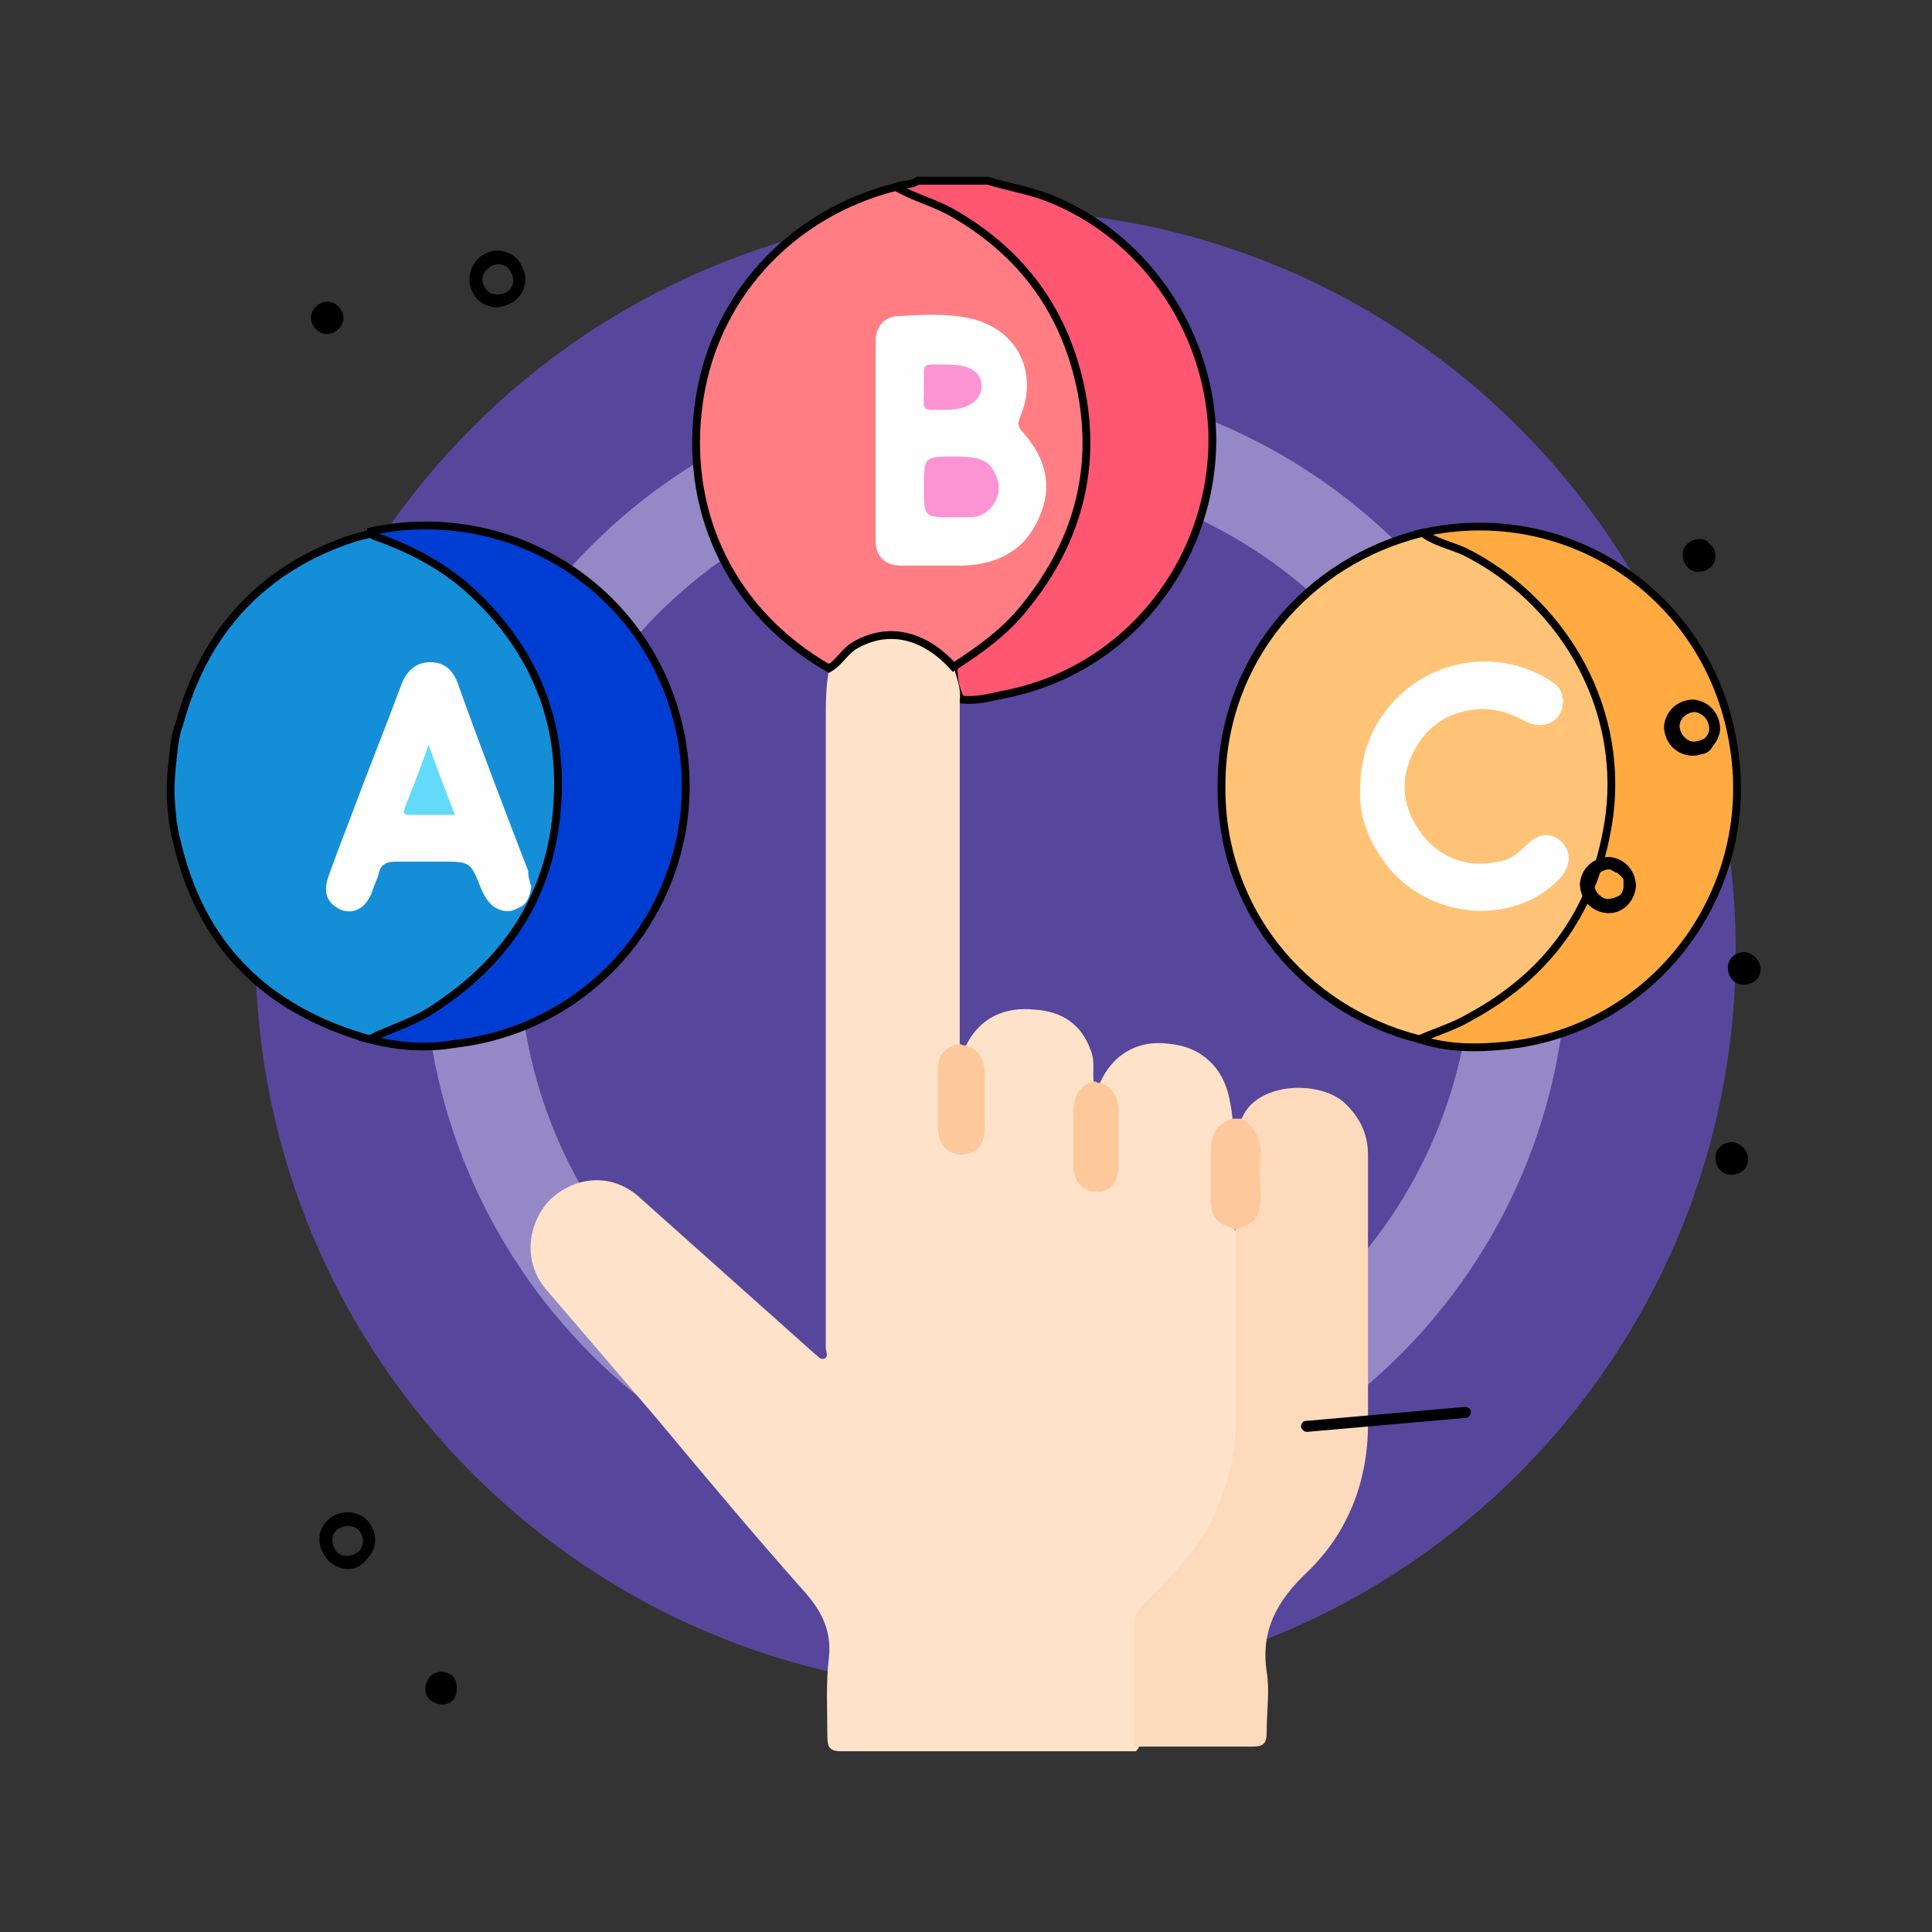 <?xml version="1.0" encoding="utf-8"?>
<!-- Generator: Adobe Illustrator 26.0.3, SVG Export Plug-In . SVG Version: 6.00 Build 0)  -->
<svg version="1.1" id="Layer_1" xmlns="http://www.w3.org/2000/svg" xmlns:xlink="http://www.w3.org/1999/xlink" x="0px" y="0px"
	 viewBox="0 0 124 124" style="enable-background:new 0 0 124 124;" xml:space="preserve">
<rect x="0" y="0" width="124" height="124" fill="#333333" stroke="none"/>
<style type="text/css">
	.st0{fill:#56479C;}
	.st1{fill:#9489C6;}
	.st2{fill:#158ED8;stroke:#000000;stroke-width:0.5;stroke-miterlimit:10;}
	.st3{fill:#FF5671;stroke:#000000;stroke-width:0.5;stroke-miterlimit:10;}
	.st4{fill:#FEE2CA;}
	.st5{fill:#FFC378;stroke:#000000;stroke-width:0.5;stroke-miterlimit:10;}
	.st6{fill:#FF7D83;stroke:#000000;stroke-width:0.5;stroke-miterlimit:10;}
	.st7{fill:#FDDABC;}
	.st8{fill:#003ED3;stroke:#000000;stroke-width:0.5;stroke-miterlimit:10;}
	.st9{fill:#FFAB41;stroke:#000000;stroke-width:0.5;stroke-miterlimit:10;}
	.st10{fill:#FDC99C;}
	.st11{fill:#FDC99B;}
	.st12{fill:#FEFEFE;}
	.st13{fill:#63DAFA;}
	.st14{fill:#FD93D2;}
</style>
<g>
	<g>
		<path class="st0" d="M63.9,108.5c26.2,0,47.5-21.3,47.5-47.5S90.1,13.5,63.9,13.5S16.4,34.8,16.4,61S37.7,108.5,63.9,108.5z"/>
		<path class="st1" d="M63.9,97.7c20.3,0,36.7-16.4,36.7-36.7S84.2,24.3,63.9,24.3S27.2,40.7,27.2,61C27.2,81.2,43.6,97.7,63.9,97.7
			z"/>
		<path class="st0" d="M63.9,91.6c16.9,0,30.6-13.7,30.6-30.6S80.8,30.4,63.9,30.4S33.3,44.1,33.3,61S47,91.6,63.9,91.6z"/>
	</g>
	<g>
		<path class="st2" d="M23.7,66.7c-6.7-1.9-10.9-6.1-12.4-12.9c-0.1-0.3-0.1-0.5-0.2-1c-0.2-1.7-0.2-2.5,0-4.2
			c0.1-1,0.2-1.6,0.4-2.1c1.6-6,5.4-10.1,11.3-12c0.4-0.1,0.8-0.2,1.2-0.3c4.7,1.4,8.3,4.3,10.5,8.7c3.2,6.3,2.1,14.4-3.1,19.5
			c-1.8,1.8-3.8,3.2-6.2,4C24.7,66.6,24.2,66.6,23.7,66.7z"/>
		<path class="st3" d="M57.5,12c0.4-0.2,1-0.1,1.4-0.4c1.5,0,3,0,4.5,0c1.3,0.4,2.6,0.6,3.9,1.1c6.1,2.4,10.2,8.4,10.5,14.9
			c0.3,8.1-5.3,15.5-13.5,17c-0.9,0.2-1.7,0.4-2.6,0.3c-0.4-0.6-0.5-1.4-0.5-2.1c0.6-0.9,1.7-1.3,2.5-2c4.4-3.9,6.5-8.8,5.7-14.7
			C68.5,19.7,65,15.3,59,12.9C58.3,12.7,57.7,12.7,57.5,12z"/>
		<path class="st4" d="M61.2,42.8c0.2,0.7,0.5,1.4,0.4,2.1c0,7.4,0,14.8,0,22.2c-1.1,0.7-1.2,1.7-1.1,2.9c0.1,0.8,0,1.6,0,2.4
			c0,0.9,0.5,1.4,1.2,1.4c0.6,0,1.1-0.5,1.2-1.3c0.1-1.2,0-2.5,0-3.7c0-0.8-0.6-1.1-0.9-1.7c0.9-1.8,2.5-2.5,4.4-2.3
			c1.7,0.1,3,0.9,3.6,2.6c0.3,0.7,0.1,1.4,0.2,2.1c-1,0.7-1.2,1.8-1.1,2.9c0.1,0.8,0,1.6,0,2.4c0,0.9,0.5,1.4,1.2,1.4
			c0.6,0,1.1-0.5,1.2-1.3c0.1-1.2,0-2.5,0-3.7c0-0.8-0.6-1.1-0.9-1.7c0.8-1.8,2.4-2.8,4.5-2.5c2,0.2,3.4,1.5,3.8,3.5
			c0.1,0.5,0.2,1,0.2,1.4c-1.8,1.6-1,3.7-1,5.7c0,0.8,0.9,0.9,1.3,1.5c0.2,0.4,0.2,0.9,0.2,1.4c0,3.7,0,7.4,0,11.1
			c0,3.5-1.3,6.6-3.6,9.3c-0.7,0.8-1.4,1.7-2.2,2.5c-0.5,0.4-0.6,1-0.6,1.6c0,2,0,4,0,6.1c0,0.5,0.1,0.9-0.3,1.3
			c-6.3,0-12.6,0-18.9,0c-0.8,0-0.9-0.3-0.9-1c0-1.7-0.1-3.4,0.1-5c0.2-1.9-0.6-3.2-1.8-4.5c-3.1-3.5-6.2-7.2-9.2-10.8
			c-2.4-2.8-4.8-5.6-7.2-8.4c-1.4-1.7-1.2-4.1,0.3-5.7c1.7-1.6,4.1-1.7,5.8-0.1c3.7,3.3,7.5,6.7,11.2,10c0.2,0.1,0.3,0.4,0.6,0.3
			s0.1-0.5,0.1-0.7c0-6.2,0-12.4,0-18.6c0-7.2,0-14.4,0-21.6c0-1.1,0-2.2,0.2-3.3c1.2-2.8,5.7-2.9,7.5-1
			C60.9,42.1,61.2,42.4,61.2,42.8z"/>
		<path class="st5" d="M91.1,66.7c-7.5-1.9-12.8-8.4-12.7-16.3c0-8,5.5-14.4,12.9-16.2c4.5,1.2,7.8,3.9,10.1,7.8
			c3.6,6,2.8,14-1.7,19.3c-1.9,2.3-4.2,3.8-6.9,5C92.2,66.5,91.6,66.6,91.1,66.7z"/>
		<path class="st6" d="M61.2,42.8c-1.9-2.1-4.2-2.6-6.3-1.4c-0.7,0.4-1,1.1-1.7,1.5c-6.1-3.5-9.2-9.7-8.4-16.6
			c0.8-7.1,5.9-12.6,12.7-14.3c1.2,0.7,2.5,1,3.7,1.7c4.5,2.6,7.2,6.4,8.2,11.4c1,5.1-0.3,9.7-3.5,13.7
			C64.6,40.5,62.9,41.7,61.2,42.8z"/>
		<path class="st7" d="M72.8,112.1c0-2.6,0-5.1,0-7.7c0-0.7,0.2-1.1,0.7-1.5c1.7-1.8,3.5-3.5,4.5-5.8c0.8-1.8,1.3-3.7,1.3-5.7
			c0-4.2,0-8.3,0-12.5c1.2-0.8,1.4-1.9,1.3-3.2c-0.1-0.5,0-1,0-1.6c0-0.7-0.1-1.4-0.7-1.8c-0.1-0.1-0.3-0.3-0.2-0.5
			c0.9-2.3,4.8-2.5,6.5-1.1c1,0.9,1.6,2,1.6,3.4c0,5.8,0,11.5,0,17.3c0,3.7-1.3,7-3.9,9.5c-1.9,1.8-3,3.7-2.6,6.4
			c0.2,1.2,0,2.5,0,3.8c0,0.7-0.1,1-0.9,1C77.8,112.1,75.3,112.1,72.8,112.1z"/>
		<path class="st8" d="M23.7,66.7c1.4-0.7,2.9-1.1,4.2-2c4.9-3.2,7.7-7.7,7.9-13.7c0.2-5.1-1.7-9.4-5.4-12.9
			c-1.8-1.7-3.9-2.8-6.1-3.6c-0.2-0.1-0.5-0.1-0.5-0.4c9.4-2,18.5,4.2,20,13.7c1.5,9.4-5.1,18.1-14.6,19.2
			C27.4,67.3,25.6,67.2,23.7,66.7z"/>
		<path class="st9" d="M91.1,66.7c1.1-0.5,2.2-0.8,3.2-1.4c5.2-2.8,8.2-7.1,9-13c0.9-7.3-3.3-13.9-9.3-16.9
			c-0.9-0.4-1.9-0.6-2.7-1.2c9.5-2.1,18.6,4.2,20,13.9c1.4,9.3-5.2,18-14.6,19C94.8,67.3,92.9,67.3,91.1,66.7z"/>
		<path class="st10" d="M79.7,71.8c0.9,0.6,1.3,1.4,1.2,2.5c-0.1,0.8,0,1.7,0,2.5c0,1.3-0.3,1.7-1.6,2.1c-1.3-0.4-1.6-0.8-1.6-2.1
			c0-0.9,0-1.9,0-2.8c0-1.1,0.3-1.8,1.4-2.2C79.3,71.8,79.5,71.8,79.7,71.8z"/>
		<path class="st11" d="M62,67.1c0.9,0.3,1.2,1,1.2,1.9c0,1.2,0,2.3,0,3.5c0,1-0.6,1.6-1.5,1.6s-1.5-0.7-1.5-1.7c0-1.2,0-2.3,0-3.5
			c-0.1-1.1,0.4-1.7,1.4-1.9C61.8,67.1,61.9,67.1,62,67.1z"/>
		<path class="st11" d="M70.6,69.5c0.9,0.3,1.2,1,1.2,1.9c0,1.2,0,2.3,0,3.5c0,1-0.6,1.6-1.4,1.6c-0.9,0-1.5-0.7-1.5-1.7
			c0-1.2,0-2.3,0-3.5c0-1,0.4-1.7,1.4-1.9C70.4,69.5,70.5,69.5,70.6,69.5z"/>
		<path class="st12" d="M34.1,56.9c-0.1,0.7-0.3,1.2-0.9,1.4c-0.5,0.3-1,0.2-1.5-0.1c-0.4-0.3-0.6-0.7-0.8-1.1
			c-0.7-1.8-0.7-1.8-2.6-1.8c-1,0-2,0-2.9,0c-0.6,0-1,0.2-1.1,0.8c-0.1,0.4-0.3,0.7-0.4,1.1c-0.4,1.1-1.2,1.5-2,1.2
			c-0.9-0.4-1.2-1.1-0.8-2.2c0.5-1.4,1-2.7,1.5-4c1-2.7,2.1-5.4,3.1-8.1c0.3-0.9,0.9-1.6,1.9-1.6c1.1,0,1.6,0.7,1.9,1.7
			c1.4,3.9,2.9,7.8,4.4,11.7C33.9,56.3,34,56.6,34.1,56.9z"/>
		<path class="st12" d="M87.3,50.6c0-6.3,6.6-10.1,11.9-7.1c0.7,0.4,1.2,0.8,1.1,1.7c-0.1,1.1-1.2,1.7-2.4,1.1
			c-0.9-0.5-1.8-0.8-2.8-0.8c-2,0.1-3.5,1-4.4,2.8s-0.7,3.6,0.6,5.3c1.3,1.6,3,2.1,4.9,1.7c0.7-0.1,1.2-0.5,1.7-1
			c0.9-0.9,1.7-0.9,2.4-0.2c0.6,0.7,0.5,1.6-0.3,2.4c-3,3-8.4,2.5-11.1-1.1C87.8,53.9,87.2,52.3,87.3,50.6z"/>
		<path class="st12" d="M59.9,36.3c-0.7,0-1.4,0-2.1,0c-1,0-1.6-0.6-1.6-1.6c0-4.3,0-8.6,0-12.8c0-0.9,0.5-1.5,1.3-1.6
			c1.5-0.1,3.1-0.2,4.6,0.1c3.1,0.6,4.6,3.4,3.4,6.3c-0.2,0.5-0.2,0.7,0.2,1.1c1.4,1.6,1.9,3.4,1,5.4c-0.9,2.1-2.6,3-4.8,3.1
			C61.2,36.3,60.6,36.3,59.9,36.3z"/>
		<path class="st13" d="M27.5,47.8c0.6,1.6,1.1,3,1.7,4.5c-1,0-1.9,0-2.8,0c-0.4,0-0.6,0-0.4-0.5C26.5,50.5,27,49.3,27.5,47.8z"/>
		<path class="st14" d="M59.3,31.3c0-2,0-2,2-2c1.7,0,2.3,0.3,2.7,1.4c0.4,1.1-0.4,2.4-1.6,2.5c-0.4,0-0.8,0-1.2,0
			C59.3,33.2,59.3,33.2,59.3,31.3z"/>
		<path class="st14" d="M59.3,24.8c0-1.6-0.2-1.4,1.5-1.4c1.5,0,2.2,0.5,2.2,1.4c0,0.9-0.9,1.5-2.2,1.5C59,26.3,59.3,26.5,59.3,24.8
			z"/>
	</g>
	<path d="M83.9,91.9c-0.2,0-0.3-0.1-0.4-0.3c0-0.2,0.1-0.4,0.3-0.4L94,90.3c0.2,0,0.4,0.1,0.4,0.3c0,0.2-0.1,0.4-0.3,0.4L83.9,91.9
		L83.9,91.9z M103.1,58.6c-1-0.1-1.7-0.9-1.7-1.9c0.1-1,0.9-1.7,1.9-1.7c1,0.1,1.7,0.9,1.7,1.9C104.9,57.9,104.1,58.7,103.1,58.6z
		 M103.3,55.8c-0.5,0-1,0.4-1,0.9c0,0.2,0.1,0.5,0.3,0.7s0.4,0.3,0.6,0.3s0.5-0.1,0.7-0.2c0.2-0.1,0.3-0.4,0.3-0.6
		c0-0.1,0-0.3,0-0.4c0-0.1-0.1-0.2-0.2-0.3c-0.1-0.1-0.2-0.2-0.3-0.2C103.5,55.9,103.4,55.8,103.3,55.8z M113,62.2
		c0,0.6-0.5,1-1.1,1s-1-0.5-1-1.1s0.5-1,1.1-1C112.6,61.2,113,61.7,113,62.2z M112.2,74.4c0,0.6-0.5,1-1.1,1s-1-0.5-1-1.1
		s0.5-1,1.1-1C111.8,73.4,112.2,73.9,112.2,74.4z M108.5,48.5c-1-0.1-1.7-0.9-1.7-1.9c0.1-1,0.9-1.7,1.9-1.7c1,0.1,1.7,0.9,1.7,1.9
		c0,0.2-0.1,0.5-0.2,0.7c-0.1,0.2-0.3,0.4-0.4,0.6c-0.2,0.2-0.4,0.3-0.6,0.3C109,48.5,108.8,48.5,108.5,48.5z M108.8,45.7
		c-0.5,0-1,0.4-1,0.9c0,0.2,0.1,0.5,0.3,0.7s0.4,0.3,0.6,0.3s0.5-0.1,0.7-0.2c0.2-0.2,0.3-0.4,0.3-0.6
		C109.7,46.2,109.3,45.8,108.8,45.7z M110.1,35.7c0,0.6-0.5,1-1.1,1s-1-0.5-1-1.1s0.5-1,1.1-1c0.3,0,0.5,0.1,0.7,0.4
		C110,35.1,110.1,35.4,110.1,35.7z M21.1,100.2c-0.2-0.2-0.3-0.4-0.4-0.6s-0.2-0.5-0.2-0.7s0-0.5,0.1-0.7s0.2-0.4,0.4-0.6
		c0.7-0.7,1.8-0.7,2.5-0.1c0.7,0.7,0.8,1.8,0.1,2.5C23,100.9,21.9,100.9,21.1,100.2z M23,98.2c-0.4-0.4-1-0.3-1.4,0
		c-0.4,0.4-0.3,1,0,1.4c0.4,0.4,1,0.3,1.4,0C23.4,99.2,23.4,98.6,23,98.2z M29.1,109.1c-0.4,0.4-1,0.4-1.5,0c-0.4-0.4-0.4-1,0-1.5
		c0.4-0.4,1-0.4,1.5,0C29.4,108,29.4,108.7,29.1,109.1z M31.1,16.3c0.9-0.5,2-0.1,2.4,0.8c0.5,0.9,0.1,2-0.8,2.4
		c-0.9,0.5-2,0.1-2.4-0.8C29.9,17.9,30.2,16.8,31.1,16.3z M32.4,18.8c0.5-0.2,0.7-0.8,0.4-1.3c-0.2-0.5-0.8-0.7-1.3-0.4
		c-0.5,0.3-0.7,0.8-0.4,1.3C31.3,18.9,31.9,19,32.4,18.8z M20.1,20.9c-0.3-0.5-0.1-1.1,0.4-1.4s1.1-0.1,1.4,0.4s0.1,1.1-0.4,1.4
		S20.4,21.4,20.1,20.9z"/>
</g>
</svg>
